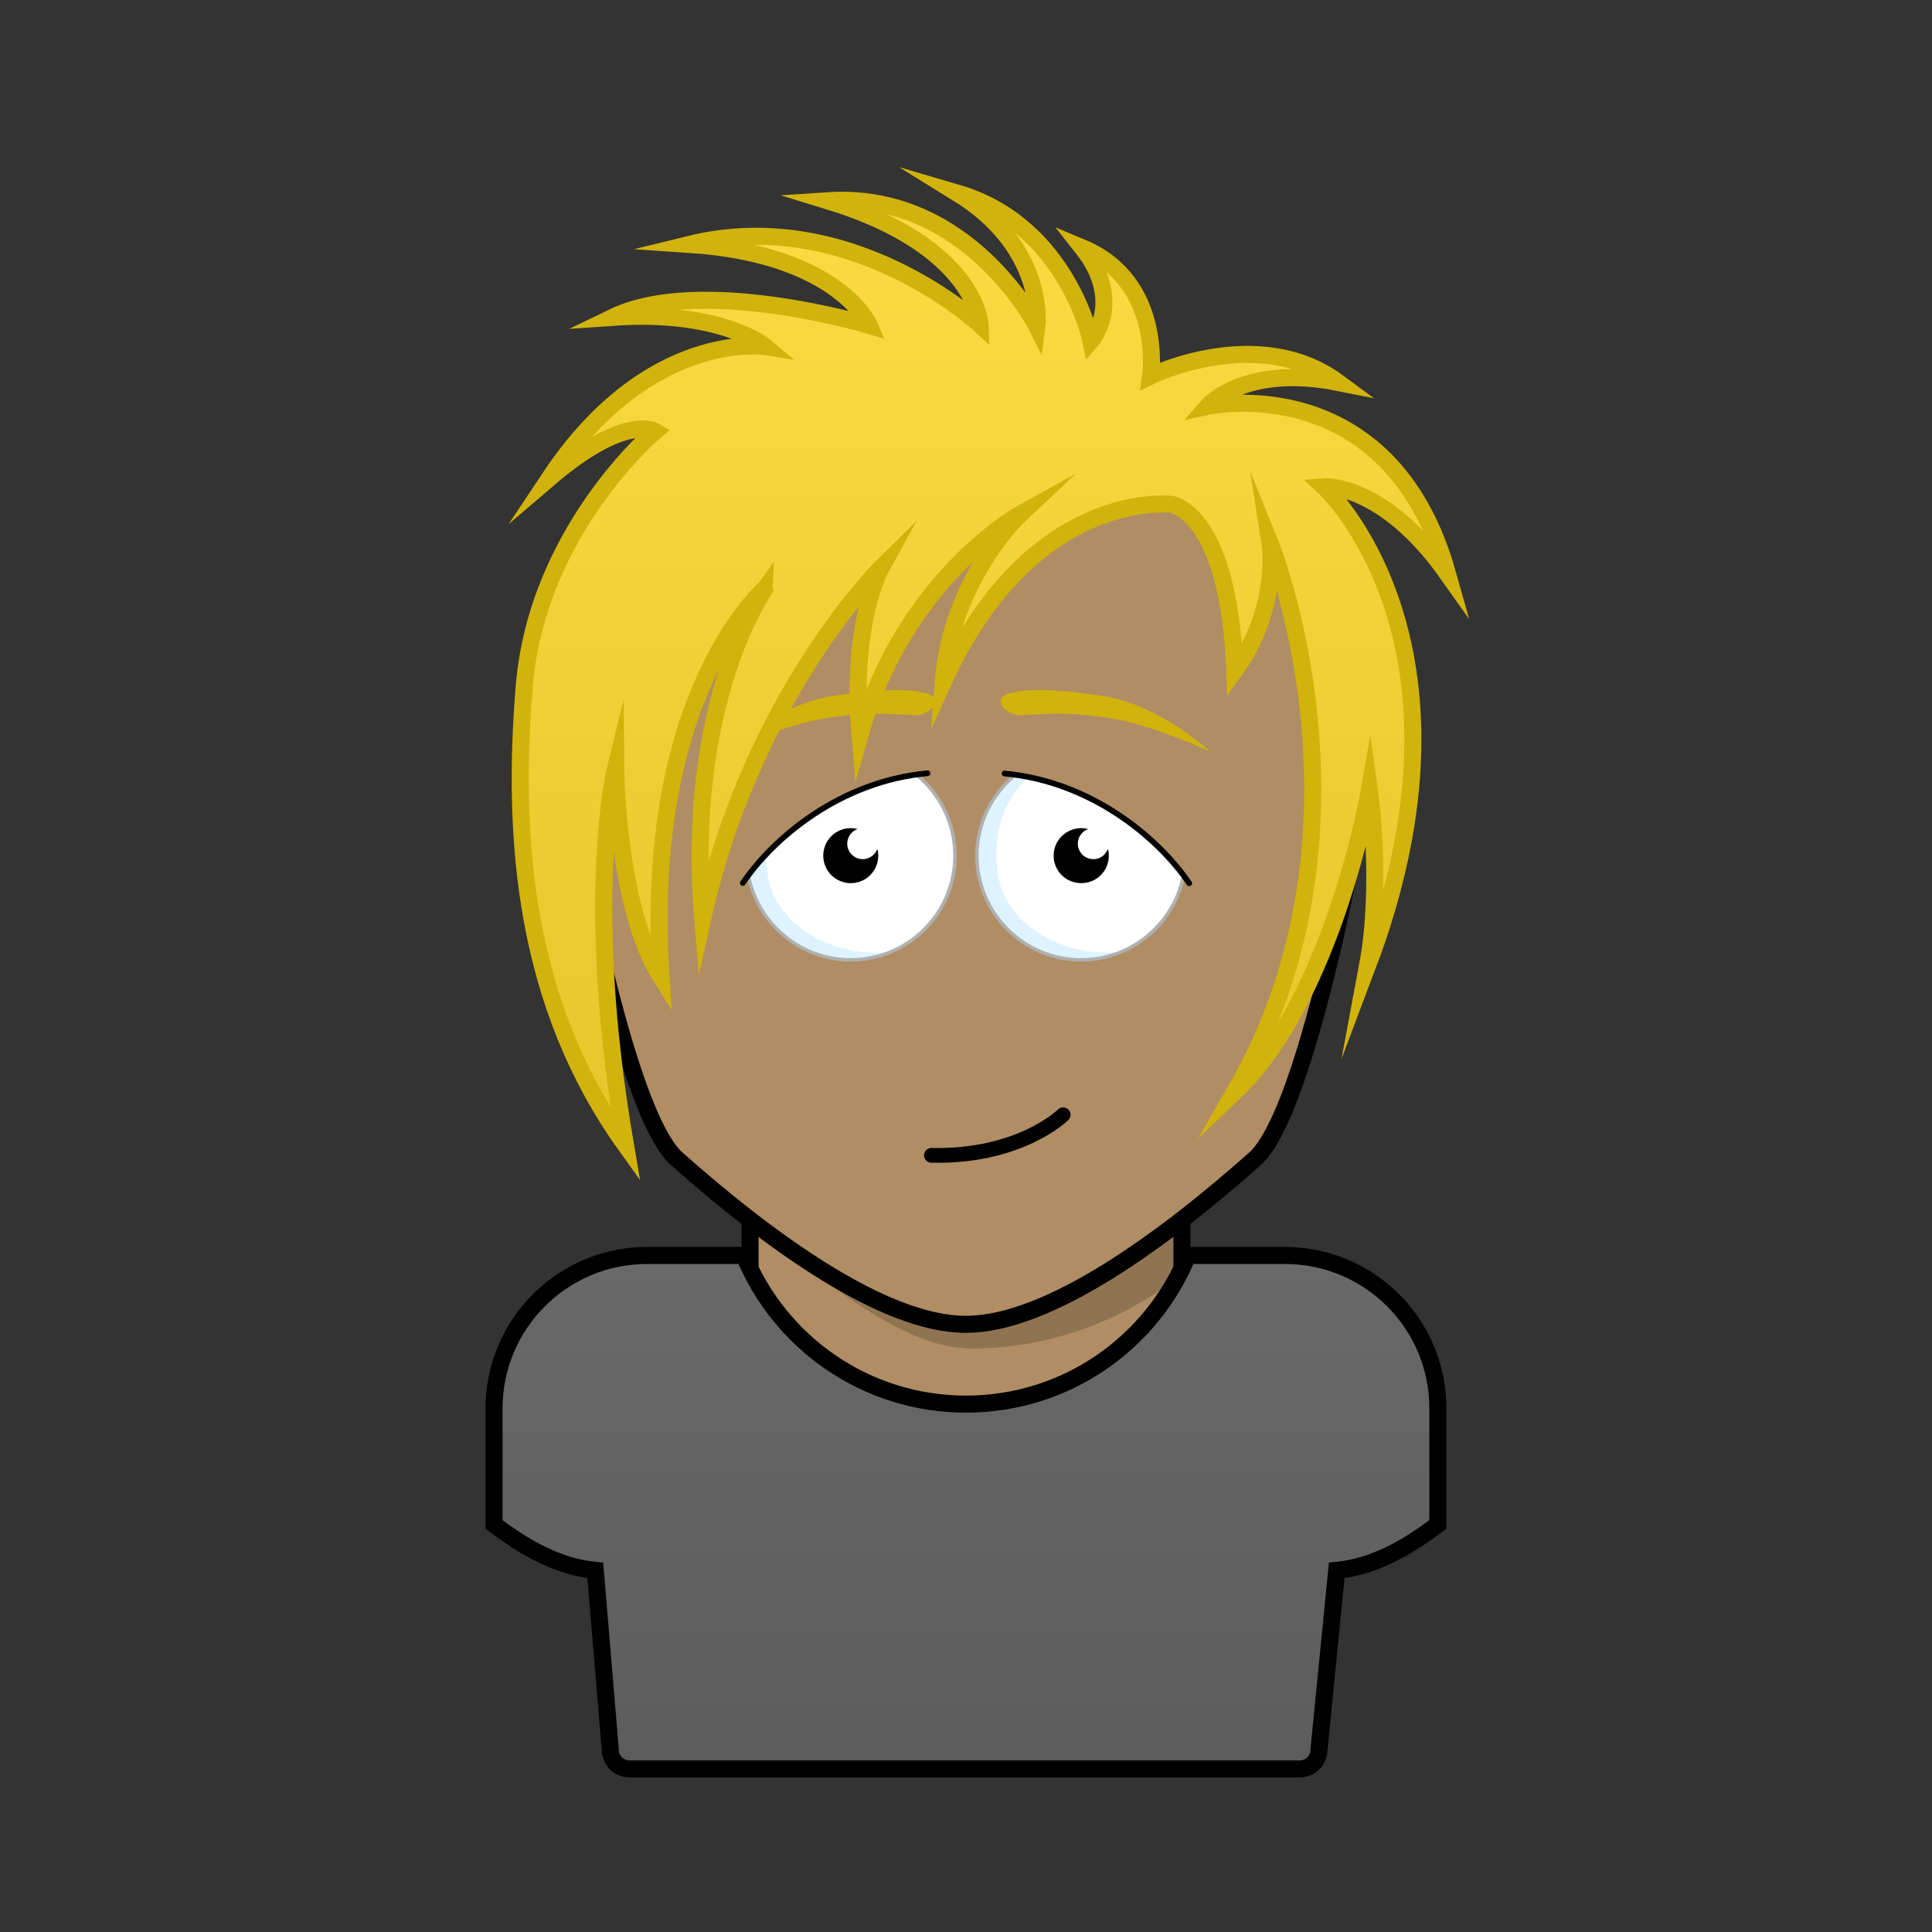 <svg xmlns="http://www.w3.org/2000/svg" viewBox="0 0 170 170"><rect x="0" y="0" width="170" height="170" fill="#333333" stroke="none"/><rect stroke="#000000" stroke-width="1.5" x="66" y="102.56" width="38" height="44" fill="#b08d64"/><path fill="#000000" opacity="0.18" d="M66,107.44c6.44,5.24,13.4,11.22,19.49,11.22c11.29,0,18.52-6.6,18.52-6.6l0-9.5H66V107.44z"/><path stroke="#000000" stroke-width="1.5" d="M85,34.4c18.39,0,39.63,11.82,34.02,40.71c-2.05,10.56-5.37,24-8.6,26.86c-8.02,7.13-18.19,14.57-25.44,14.56c-7.25,0-17.41-7.44-25.43-14.56c-3.22-2.86-6.54-16.3-8.59-26.86C45.37,46.22,66.61,34.4,85,34.4z" fill="#b08d64"/><path fill="none" stroke="#000000" stroke-width="1.3" stroke-linecap="round" d="M81.96,101.66c7.81,0.18,11.59-3.57,11.59-3.57"/><path fill="#FFFFFF" d="M80.62,68.15c2.08,1.68,3.41,4.26,3.41,7.14c0,5.07-4.11,9.17-9.17,9.17c-4.48,0-8.21-3.21-9.01-7.45C65.85,77.02,71.17,69.52,80.62,68.15z"/><path fill="#FFFFFF" d="M104.15,77.02c-0.81,4.24-4.54,7.45-9.01,7.45c-5.07,0-9.17-4.11-9.17-9.17c0-2.87,1.32-5.44,3.39-7.12C89.35,68.17,98.3,69.11,104.15,77.02z"/><path fill="#CDECFC" opacity="0.65" d="M65.84,77.02c1.08,5.77,7.49,9.07,12.54,6.74c-4.89,0.56-9.98-2.22-10.78-6.48c-0.13-0.72-0.2-1.4-0.21-2.06L65.84,77.02z"/><path fill="#CDECFC" opacity="0.65" d="M89.34,68.17c-1.92,1.55-3.38,3.94-3.38,7.12c0,6.8,7.16,11.02,12.7,8.46c-4.89,0.56-9.98-2.22-10.78-6.48c-0.74-3.91,0.55-6.99,2.62-8.9L89.34,68.17z"/><path fill="#B0B0B0" d="M65.97,76.86c0.75,4.23,4.45,7.45,8.89,7.45c4.98,0,9.02-4.05,9.02-9.02c0-2.88-1.36-5.46-3.47-7.11l0.38-0.08c2.07,1.71,3.4,4.3,3.4,7.19c0,5.14-4.18,9.32-9.32,9.32c-4.5,0-8.26-3.2-9.13-7.44L65.97,76.86z"/><path fill="#B0B0B0" d="M89.56,68.2c-2.1,1.65-3.45,4.22-3.45,7.09c0,4.98,4.05,9.02,9.02,9.02c4.44,0,8.14-3.22,8.89-7.45l0.25,0.3c-0.87,4.25-4.64,7.45-9.13,7.45c-5.14,0-9.33-4.18-9.33-9.32c0-2.87,1.3-5.44,3.34-7.15L89.56,68.2z"/><path fill="none" stroke="#000000" stroke-width="0.5" stroke-linecap="round" d="M88.39,68.06c7.62,0.71,13.5,5.62,16.25,9.66"/><path fill="none" stroke="#000000" stroke-width="0.5" stroke-linecap="round" d="M65.36,77.7c2.75-4.04,8.63-8.96,16.25-9.66"/><path fill="#000000" d="M96.21,75.6c-0.76,0-1.37-0.61-1.37-1.37c0-0.59,0.38-1.09,0.91-1.28c-0.19-0.05-0.39-0.08-0.6-0.08c-1.35,0-2.44,1.08-2.44,2.42c0,1.34,1.08,2.42,2.44,2.42c1.34,0,2.42-1.08,2.42-2.42c0-0.21-0.03-0.41-0.08-0.6C97.3,75.22,96.8,75.6,96.21,75.6z"/><path fill="#000000" d="M75.92,75.6c-0.76,0-1.37-0.61-1.37-1.37c0-0.59,0.38-1.09,0.91-1.28c-0.19-0.05-0.39-0.08-0.6-0.08c-1.34,0-2.42,1.08-2.42,2.42c0,1.34,1.08,2.42,2.42,2.42c1.34,0,2.42-1.08,2.42-2.42c0-0.21-0.04-0.41-0.08-0.6C77.01,75.22,76.51,75.6,75.92,75.6z"/><path fill="#d1b30b" d="M106.5,66.15c0,0-5.27-2.5-9.33-3.04c-4.06-0.54-5.1-0.24-7.35-0.18c-1.38,0.04-2.68-1.5-0.9-1.95c1.42-0.35,3.62-0.42,8.08,0.25C102.11,62,106.5,66.15,106.5,66.15z M73.34,61.23c4.47-0.67,6.66-0.6,8.08-0.25c1.78,0.44,0.48,1.99-0.9,1.95c-2.25-0.06-3.29-0.36-7.35,0.18c-4.06,0.54-9.33,3.04-9.33,3.04S68.23,62,73.34,61.23z"/><path stroke="#000000" stroke-width="1.5" fill="url(#ShirtGradient-aabbe875-1-Shirt)" d="M113.06,110.47h-8.55c-3.15,7.68-10.69,13.08-19.52,13.08c-8.81,0-16.36-5.41-19.51-13.08h-8.54c-7.44,0-13.47,6.03-13.47,13.47v10.2c2.74,2.06,5.6,3.71,8.91,4.04l1.32,15.78c0,0.93,0.75,1.69,1.68,1.69h58.99c0.94,0,1.69-0.76,1.69-1.69l1.56-15.78c3.3-0.33,6.17-1.98,8.9-4.04v-10.21C126.53,116.5,120.5,110.47,113.06,110.47z"/><path stroke="#d1b30b" stroke-width="1.5" stroke-miterlimit="50" fill="url(#HairGradient-aabbe875)" d="M54.17,67.5c0,0-2.86,11.5,0.86,33.25c-8.78-12.25-10.04-26.67-8.9-40.38s11.51-22.42,11.51-22.42s-2.64-1.58-9.28,4.1C57.12,28.88,67.35,30.5,67.35,30.5s-3.85-3.25-13.44-2.58c7.75-3.75,22.58,0.71,22.58,0.71s-2.62-6.25-15.83-7.13c14.26-3.5,25.58,7.08,25.58,7.08s-0.24-6.9-13.42-10.92c12.43-0.83,18.42,11.08,18.42,11.08s0.92-6.86-7-11.75C93.92,19.83,96,30,96,30s3-3.44-0.75-8.19c7.17,3,6,11.27,6,11.27s9.46-4.62,16.5,0.57c-8.25-1.65-11.5,2.1-11.5,2.1s16-3.5,21.13,14.75c-5.7-8.06-10.88-7.67-10.88-7.67s14.67,13.5,3.83,42.17c1.34-7.17,0.17-15.46,0.17-15.46s-3.17,18.29-11.85,26.54c13.35-23.08,3.1-48.33,3.1-48.33s0.9,5.72-3.1,11.25c-0.52-13.88-5.54-14.62-5.54-14.62S90.83,42.83,83,60c0.7-9.08,6.76-14.75,6.76-14.75S79.6,50.88,75.67,64.67C74.83,54.83,77.5,50,77.5,50S66.2,61.17,61.83,80.83c-1.58-19.21,5.52-29.08,5.52-29.08S56.5,61,58.17,86C54.25,79.81,54.17,67.5,54.17,67.5z"/><linearGradient id="HairGradient-aabbe875" x1="0%" x2="0%" y1="100%" y2="0%"><stop offset="0%" stop-color="#e6c62b"/><stop offset="100%" stop-color="#fcda43"/></linearGradient><linearGradient id="ShirtGradient-aabbe875-1-Shirt" x1="0%" x2="0%" y1="100%" y2="0%"><stop offset="0%" stop-color="#5c5c5c"/><stop offset="100%" stop-color="#696969"/></linearGradient></svg>
